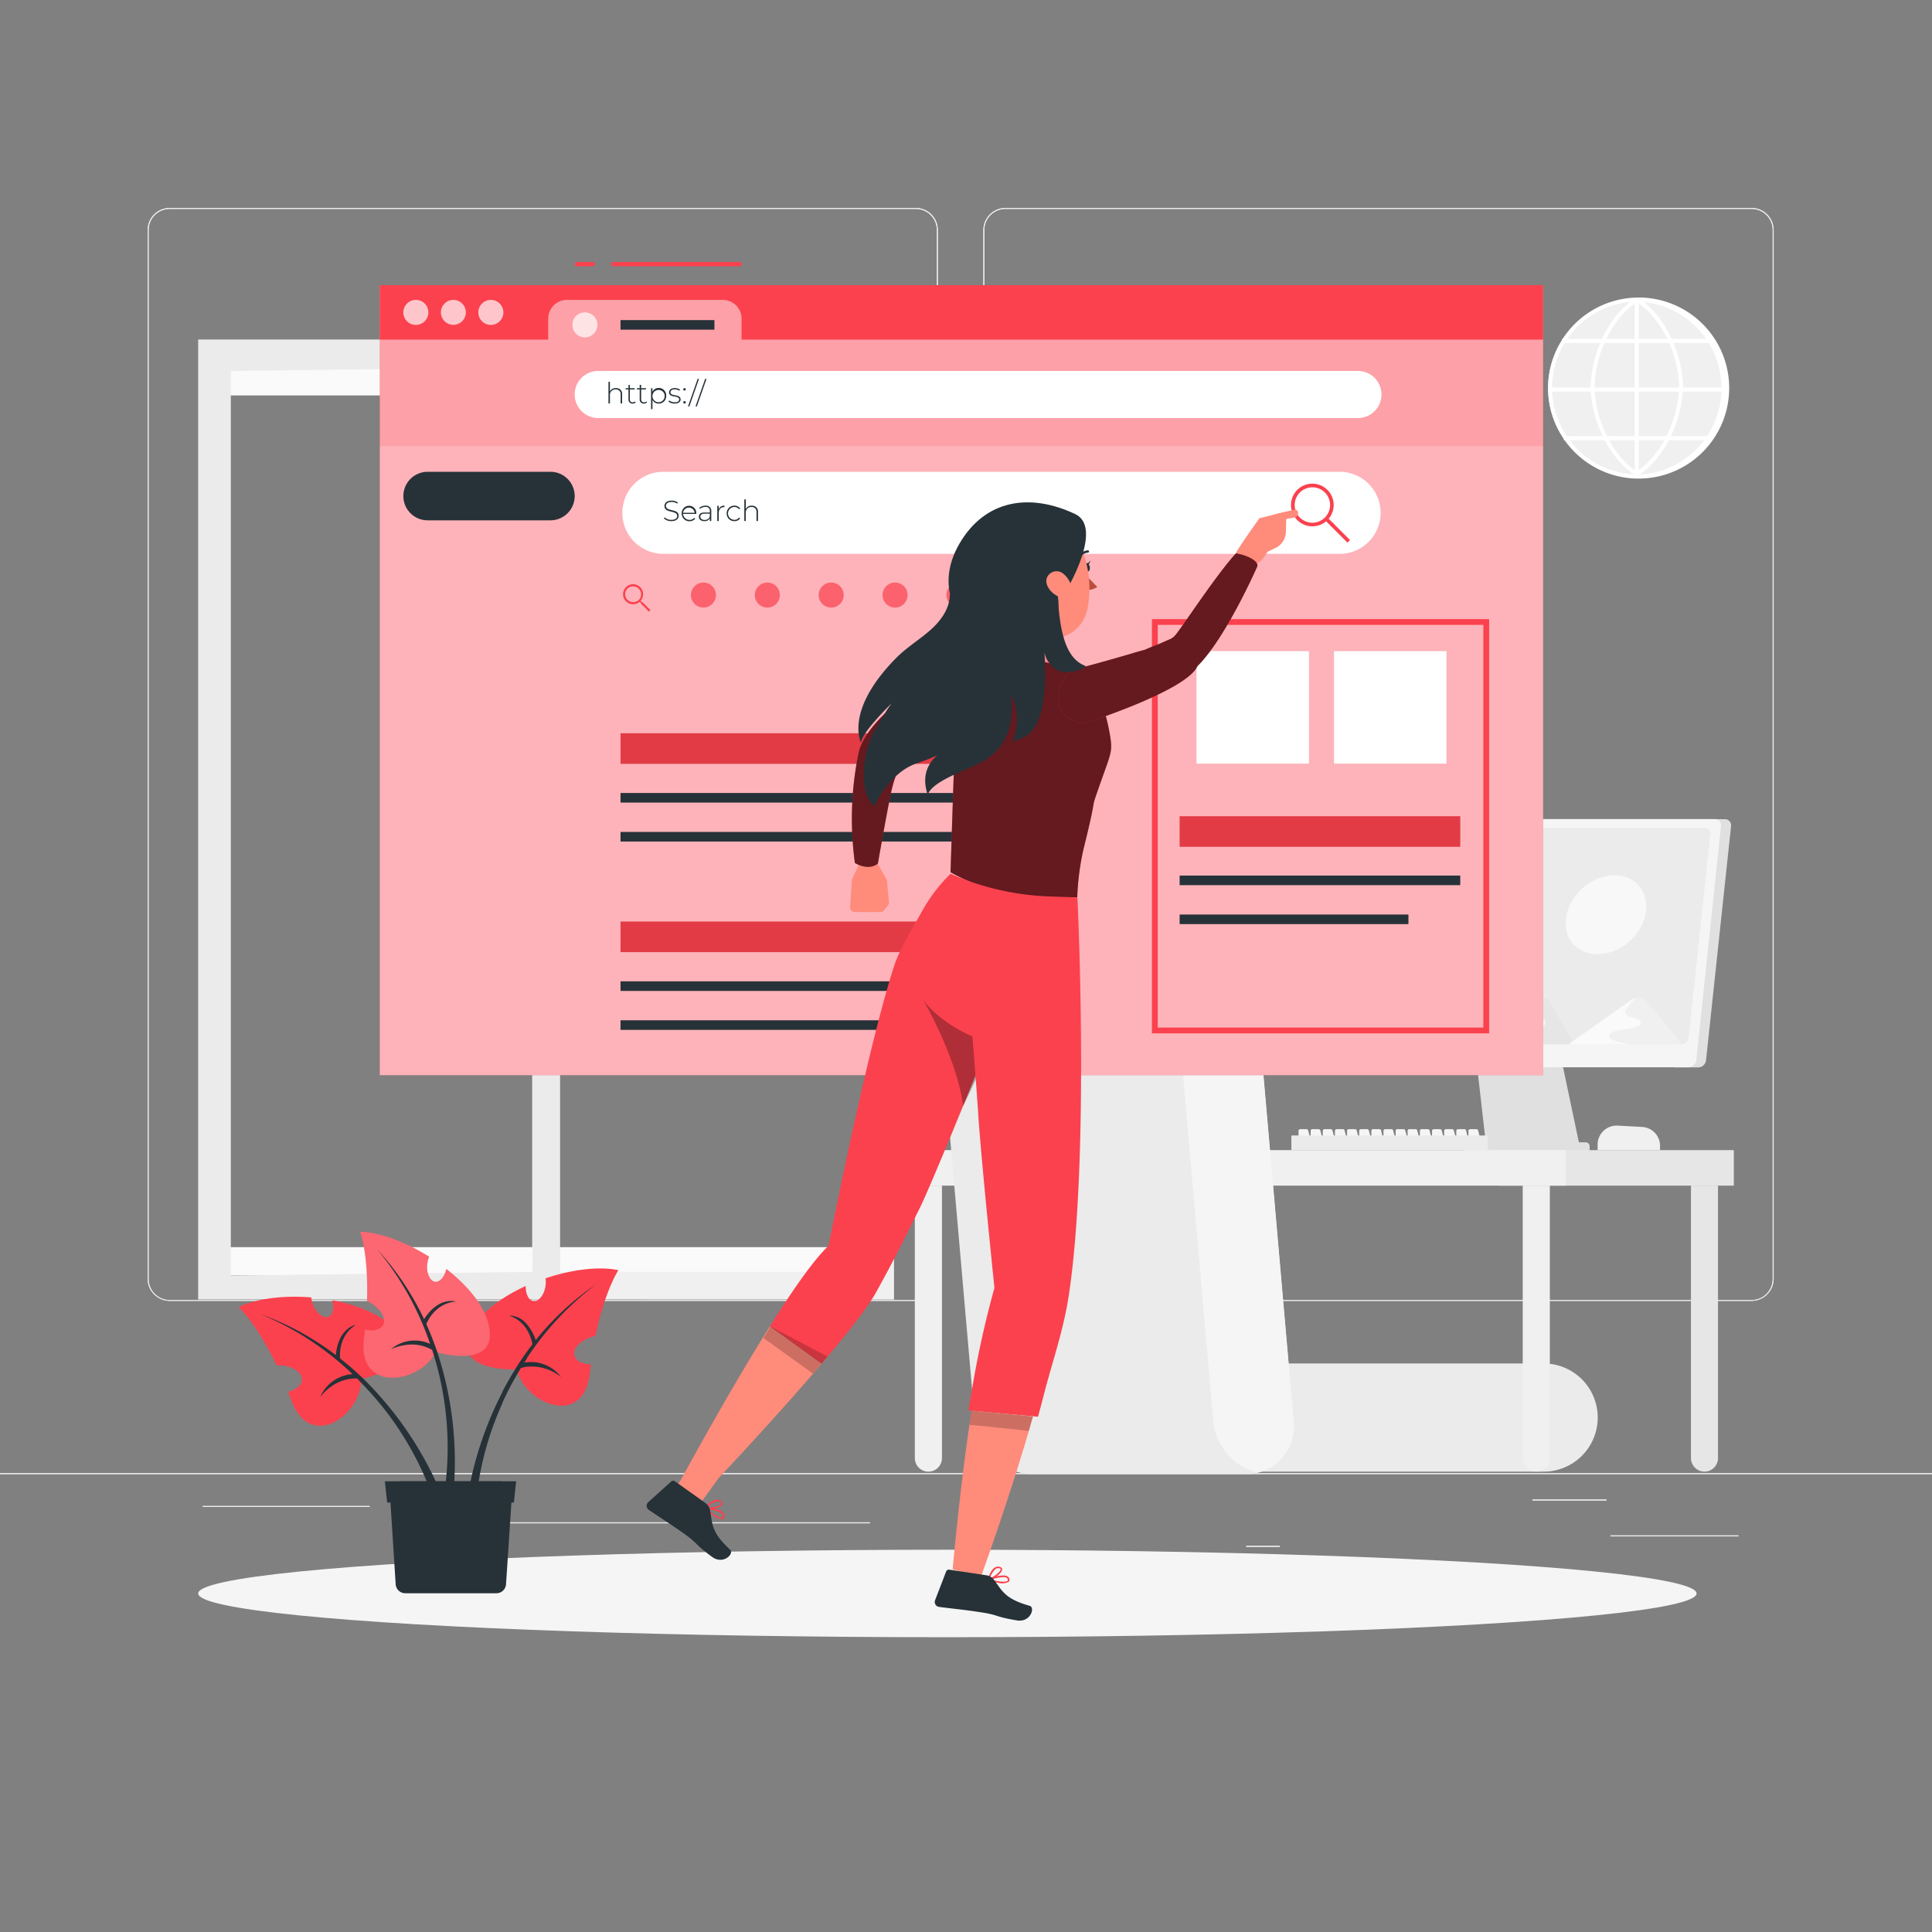 <svg xmlns="http://www.w3.org/2000/svg" viewBox="0 0 500 500"><rect x="0" y="0" width="500" height="500" fill="#808080" stroke="none"/><path style="fill:#ebebeb" d="M416.78 397.36h33.12v.25h-33.12zM322.53 400.07h8.69v.25h-8.69zM396.59 388.07h19.19v.25h-19.19zM52.46 389.75h43.19v.25H52.46zM104.56 389.75h6.33v.25h-6.33zM131.47 393.97h93.68v.25h-93.68zM237 336.66H43.92a5.71 5.71 0 0 1-5.71-5.7V59.52a5.71 5.71 0 0 1 5.71-5.7H237a5.71 5.71 0 0 1 5.71 5.7V331a5.71 5.71 0 0 1-5.71 5.66zM43.92 54.07a5.46 5.46 0 0 0-5.46 5.45V331a5.46 5.46 0 0 0 5.46 5.45H237a5.46 5.46 0 0 0 5.46-5.45V59.52a5.46 5.46 0 0 0-5.46-5.45zM453.31 336.66h-193.1a5.72 5.72 0 0 1-5.71-5.7V59.52a5.72 5.72 0 0 1 5.71-5.7h193.1a5.71 5.71 0 0 1 5.71 5.7V331a5.71 5.71 0 0 1-5.71 5.66zM260.21 54.07a5.46 5.46 0 0 0-5.46 5.45V331a5.46 5.46 0 0 0 5.46 5.45h193.1a5.46 5.46 0 0 0 5.46-5.45V59.52a5.46 5.46 0 0 0-5.46-5.45zM0 381.26h500v.25H0z"/><path style="fill:#ebebeb" d="M416.78 397.36h33.12v.25h-33.12zM322.53 400.07h8.69v.25h-8.69zM396.59 388.07h19.19v.25h-19.19zM52.46 389.75h43.19v.25H52.46zM104.56 389.75h6.33v.25h-6.33zM131.47 393.97h93.68v.25h-93.68zM237 336.66H43.92a5.71 5.71 0 0 1-5.71-5.7V59.52a5.71 5.71 0 0 1 5.71-5.7H237a5.71 5.71 0 0 1 5.71 5.7V331a5.71 5.71 0 0 1-5.71 5.66zM43.92 54.07a5.46 5.46 0 0 0-5.46 5.45V331a5.46 5.46 0 0 0 5.46 5.45H237a5.46 5.46 0 0 0 5.46-5.45V59.52a5.46 5.46 0 0 0-5.46-5.45zM453.31 336.66h-193.1a5.72 5.72 0 0 1-5.71-5.7V59.52a5.72 5.72 0 0 1 5.71-5.7h193.1a5.71 5.71 0 0 1 5.71 5.7V331a5.71 5.71 0 0 1-5.71 5.66zM260.21 54.07a5.46 5.46 0 0 0-5.46 5.45V331a5.46 5.46 0 0 0 5.46 5.45h193.1a5.46 5.46 0 0 0 5.46-5.45V59.52a5.46 5.46 0 0 0-5.46-5.45zM0 381.26h500v.25H0z"/><circle cx="423.53" cy="100.44" r="22.91" transform="rotate(-45 423.532 100.437)" style="fill:#f0f0f0"/><path d="M423.6 123.86a23.43 23.43 0 0 1 0-46.85v1a22.4 22.4 0 0 0 0 44.79zM423.6 123.86v-1a22.4 22.4 0 0 0 0-44.79V77a23.43 23.43 0 1 1 0 46.85z" style="fill:#fff"/><path d="M435.57 100.44h-1c0-7.59-3.85-17.75-11.22-22.47l.56-.87c7.64 4.9 11.66 15.47 11.66 23.34z" style="fill:#fff"/><path d="m423.88 123.09-.56-.87c7.37-4.72 11.22-14.88 11.22-22.48h1c.03 7.88-3.99 18.42-11.66 23.35zM412.66 100.44h-1c0-7.87 4-18.42 11.69-23.35l.56.87c-7.4 4.73-11.25 14.89-11.25 22.48z" style="fill:#fff"/><path d="M423.32 123.08c-7.67-4.92-11.69-15.47-11.69-23.34h1c0 7.59 3.85 17.75 11.22 22.48z" style="fill:#fff"/><path style="fill:#fff" d="M423.08 77.53h1.03v45.82h-1.03z"/><path style="fill:#fff" d="M404.21 87.72h38.78v1.03h-38.78zM400.7 100.31h45.8v1.03h-45.8zM404.72 112.9h37.76v1.03h-37.76z"/><path d="M236.78 306.83h7v70.52a3.51 3.51 0 0 1-3.51 3.51 3.51 3.51 0 0 1-3.51-3.51v-70.52zM429.62 297.65h-16.16v-1.44a4.92 4.92 0 0 1 5.18-4.9l6.33.34a4.91 4.91 0 0 1 4.65 4.9z" style="fill:#f0f0f0"/><path d="M402 264.26a2.38 2.38 0 0 0-2.38-2.27h-16.3a2.39 2.39 0 0 0-2.39 2.27l3.88 34h24.36zM446.35 212h-6.08l-6.84 64.24h6.09a2.07 2.07 0 0 0 2-1.83l6.48-60.62a1.6 1.6 0 0 0-1.65-1.79z" style="fill:#e0e0e0"/><path d="M436.94 276.21H345.8a1.61 1.61 0 0 1-1.63-1.83l6.44-60.59a2.08 2.08 0 0 1 2-1.82h91.15a1.6 1.6 0 0 1 1.63 1.82L439 274.38a2.08 2.08 0 0 1-2.06 1.83z" style="fill:#f5f5f5"/><path d="M435.24 270.27h-85.95a1.4 1.4 0 0 1-1.42-1.59l5.62-52.86a1.82 1.82 0 0 1 1.76-1.59h85.95a1.41 1.41 0 0 1 1.43 1.59L437 268.68a1.81 1.81 0 0 1-1.76 1.59z" style="fill:#ebebeb"/><rect x="378.8" y="295.63" width="32.6" height="2.64" rx=".96" style="fill:#e0e0e0"/><path d="m349 270.27 25.55-22.2c2.42-2.1 5.53-2.1 6.93 0l14.8 22.2z" style="fill:#e6e6e6"/><path d="M374.52 248.07 349 270.27h24.49c-2.44-1.23-8.19-1.89-7.5-4.72.89-3.68 12.27-2.39 13.12-5.88s-7.28-2.4-6.25-6.63c.53-2.22 2.63-4.63 4.52-6.43a6.36 6.36 0 0 0-2.86 1.46z" style="fill:#f5f5f5"/><path d="m386.56 270.27 11.32-11.2c1.07-1.06 2.45-1.06 3.07 0l6.56 11.2z" style="fill:#e6e6e6"/><path d="m397.88 259.07-11.32 11.2h10.85c-1.08-.62-3.63-.95-3.33-2.38.4-1.85 5.45-1.2 5.82-3s-3.22-1.2-2.77-3.34a7.94 7.94 0 0 1 2-3.24 2.67 2.67 0 0 0-1.25.76z" style="fill:#f5f5f5"/><path d="m405.93 270.27 15.86-11.2c1.51-1.06 3.44-1.06 4.31 0l9.19 11.2z" style="fill:#f0f0f0"/><path d="m421.79 259.07-15.86 11.2h15.21c-1.52-.62-5.09-.95-4.66-2.38.55-1.85 7.62-1.2 8.15-3s-4.52-1.2-3.89-3.34a8.06 8.06 0 0 1 2.81-3.24 4.38 4.38 0 0 0-1.76.76z" style="fill:#fafafa"/><path d="M425.81 236.73c-1.2 5.64-6.74 10.21-12.37 10.21s-9.24-4.57-8-10.21 6.74-10.21 12.38-10.21 9.18 4.57 7.99 10.21z" style="fill:#f0f0f0"/><path d="M425.81 236.73c-1.2 5.64-6.74 10.21-12.37 10.21s-9.24-4.57-8-10.21 6.74-10.21 12.38-10.21 9.18 4.57 7.99 10.21z" style="fill:#fafafa;opacity:.8"/><path d="M338.77 295.5h-2.28a.44.44 0 0 1-.43-.44v-2.4a.43.43 0 0 1 .43-.43h1.63a.43.43 0 0 1 .42.32l.65 2.4a.44.44 0 0 1-.42.55z" style="fill:#f5f5f5"/><path d="M341.91 295.5h-2.28a.44.44 0 0 1-.43-.44v-2.4a.43.43 0 0 1 .43-.43h1.64a.45.45 0 0 1 .42.32l.64 2.4a.44.44 0 0 1-.42.55z" style="fill:#f5f5f5"/><path d="M345.05 295.5h-2.27a.44.44 0 0 1-.44-.44v-2.4a.44.44 0 0 1 .44-.43h1.63a.44.44 0 0 1 .42.32l.64 2.4a.44.44 0 0 1-.42.55z" style="fill:#f5f5f5"/><path d="M348.19 295.5h-2.27a.44.44 0 0 1-.44-.44v-2.4a.44.44 0 0 1 .44-.43h1.63a.43.43 0 0 1 .42.32l.64 2.4a.44.44 0 0 1-.42.55z" style="fill:#f5f5f5"/><path d="M351.33 295.5h-2.27a.44.44 0 0 1-.44-.44v-2.4a.44.44 0 0 1 .44-.43h1.63a.43.43 0 0 1 .42.32l.64 2.4a.44.44 0 0 1-.42.55z" style="fill:#f5f5f5"/><path d="M354.47 295.5h-2.27a.44.44 0 0 1-.44-.44v-2.4a.44.44 0 0 1 .44-.43h1.63a.43.43 0 0 1 .42.32l.64 2.4a.44.44 0 0 1-.42.55z" style="fill:#f5f5f5"/><path d="M357.61 295.5h-2.27a.44.44 0 0 1-.43-.44v-2.4a.43.43 0 0 1 .43-.43H357a.43.43 0 0 1 .42.32L358 295a.43.43 0 0 1-.39.5zM360.75 295.5h-2.27a.44.44 0 0 1-.43-.44v-2.4a.43.43 0 0 1 .43-.43h1.63a.43.43 0 0 1 .42.32l.64 2.4a.43.43 0 0 1-.42.55z" style="fill:#f5f5f5"/><path d="M363.9 295.5h-2.28a.44.44 0 0 1-.43-.44v-2.4a.43.43 0 0 1 .43-.43h1.63a.43.43 0 0 1 .42.32l.64 2.4a.43.43 0 0 1-.41.55z" style="fill:#f5f5f5"/><path d="M367 295.5h-2.28a.44.44 0 0 1-.43-.44v-2.4a.43.43 0 0 1 .43-.43h1.64a.43.43 0 0 1 .41.32l.65 2.4a.44.44 0 0 1-.42.55zM370.18 295.5h-2.28a.44.44 0 0 1-.43-.44v-2.4a.43.43 0 0 1 .43-.43h1.64a.44.44 0 0 1 .42.32l.64 2.4a.44.44 0 0 1-.42.55z" style="fill:#f5f5f5"/><path d="M373.32 295.5h-2.27a.44.44 0 0 1-.44-.44v-2.4a.44.44 0 0 1 .44-.43h1.63a.44.44 0 0 1 .42.32l.64 2.4a.44.44 0 0 1-.42.55z" style="fill:#f5f5f5"/><path d="M376.46 295.5h-2.27a.44.44 0 0 1-.44-.44v-2.4a.44.44 0 0 1 .44-.43h1.63a.43.43 0 0 1 .42.32l.64 2.4a.44.44 0 0 1-.42.55z" style="fill:#f5f5f5"/><path d="M379.6 295.5h-2.27a.44.44 0 0 1-.44-.44v-2.4a.44.44 0 0 1 .44-.43H379a.43.43 0 0 1 .42.32L380 295a.44.44 0 0 1-.4.5zM382.74 295.5h-2.27a.44.44 0 0 1-.43-.44v-2.4a.43.43 0 0 1 .43-.43h1.63a.43.43 0 0 1 .42.32l.64 2.4a.43.43 0 0 1-.42.55z" style="fill:#f5f5f5"/><path style="fill:#ebebeb" d="M334.21 293.86h50.82v3.78h-50.82z"/><path style="fill:#e6e6e6" d="M387.82 297.65h60.89v9.19h-60.89zM274.76 306.83h7v70.52a3.51 3.51 0 0 1-3.51 3.51 3.51 3.51 0 0 1-3.51-3.51v-70.52z"/><path d="M441.14 380.86a3.52 3.52 0 0 1-3.52-3.51v-70.52h7v70.52a3.51 3.51 0 0 1-3.48 3.51z" style="fill:#e6e6e6"/><path style="fill:#f0f0f0" d="M232.72 297.65h172.47v9.19H232.72z"/><path d="M399.49 380.86h-90.77a14 14 0 0 1-14-14 14 14 0 0 1 14-14h90.77a14 14 0 0 1 14 14 14 14 0 0 1-14 14z" style="fill:#ebebeb"/><path d="M394.1 306.83h7v70.52a3.51 3.51 0 0 1-3.51 3.51 3.51 3.51 0 0 1-3.51-3.51v-70.52h.02z" style="fill:#f0f0f0"/><path d="M325.53 381.12a12.93 12.93 0 0 1-3.2.39h-55.19a15.19 15.19 0 0 1-14.84-13.65l-10-114.38a12.32 12.32 0 0 1 12.46-13.66h55.18a13.74 13.74 0 0 1 3.27.39 15.24 15.24 0 0 1 11.57 13.27l10 114.38a12.27 12.27 0 0 1-9.25 13.26z" style="fill:#ebebeb"/><path d="M325.53 381.12A15.25 15.25 0 0 1 314 367.86l-10-114.38a12.28 12.28 0 0 1 9.25-13.27 15.24 15.24 0 0 1 11.57 13.27l10 114.38a12.27 12.27 0 0 1-9.29 13.26z" style="fill:#f5f5f5"/><path style="fill:#fafafa" d="M140.64 95.02h86.38v7.31h-86.38zM144.64 322.76h86.38v7.31h-86.38z"/><path d="M137.79 102.32V251a47.93 47.93 0 0 1 5.6-3.18l1.23-.58v1.12a.22.22 0 0 0 0 .08c0 .14 0 .28.07.41s.06.28.1.42v-147zm93.58 234V87.87h-93.64v248.42M224.23 95v234.16h-79.37V95zm-86.44 7.31V251a47.93 47.93 0 0 1 5.6-3.18l1.23-.58v1.12a.22.22 0 0 0 0 .08c0 .14 0 .28.07.41s.06.28.1.42v-147z" style="fill:#f0f0f0"/><path style="fill:#fafafa" d="M54.98 95.02h86.38v7.31H54.98zM51.98 322.76h86.38v7.31H51.98z"/><path d="M51.29 87.87v248.42h93.64V87.87zm8.45 242.24V96l78-.95h.06v234.11h-.06l-30.18.37h-.85l-43.71.54z" style="fill:#ebebeb"/><g><ellipse cx="245.18" cy="412.39" rx="193.89" ry="11.32" style="fill:#f5f5f5"/></g><g><path style="fill:#fb414e" d="M98.3 73.8h301.05v204.45H98.3z"/><path style="fill:#fff;opacity:.5" d="M98.3 73.8h301.05v204.45H98.3z"/><path d="M98.3 73.8v14.09h43.57v-5.41a4.87 4.87 0 0 1 4.87-4.87h40.31a4.87 4.87 0 0 1 4.87 4.87v5.41h207.43V73.8z" style="fill:#fb414e"/><path d="M110.86 80.84a3.24 3.24 0 1 1-3.24-3.23 3.24 3.24 0 0 1 3.24 3.23z" style="fill:#fff;opacity:.7"/><circle cx="117.33" cy="80.84" r="3.23" style="fill:#fff;opacity:.7"/><path d="M130.27 80.84a3.24 3.24 0 1 1-3.27-3.23 3.24 3.24 0 0 1 3.27 3.23zM154.61 84.08a3.24 3.24 0 1 1-3.24-3.24 3.23 3.23 0 0 1 3.24 3.24z" style="fill:#fff;opacity:.7"/><path style="fill:#fff;opacity:.2" d="M98.3 115.45h301.05v162.79H98.3z"/><path d="M191.51 67.81h-32.78c-.71 0-.81 1.1-.1 1.1h32.78c.71 0 .81-1.1.1-1.1zM153.45 67.81h-4.14c-.71 0-.8 1.1-.09 1.1h4.14c.7 0 .8-1.1.09-1.1z" style="fill:#fb414e"/><path d="M351.44 108.19H154.8a6.08 6.08 0 0 1-6.07-6.08A6.07 6.07 0 0 1 154.8 96h196.64a6.08 6.08 0 0 1 6.08 6.07 6.08 6.08 0 0 1-6.08 6.12z" style="fill:#fff"/><path d="M142.45 134.66h-31.78a6.28 6.28 0 0 1-6.28-6.28 6.28 6.28 0 0 1 6.28-6.28h31.78a6.28 6.28 0 0 1 6.28 6.28 6.28 6.28 0 0 1-6.28 6.28z" style="fill:#263238"/><path d="M346.68 143.34h-175a10.62 10.62 0 0 1-10.62-10.62 10.62 10.62 0 0 1 10.62-10.62h175a10.61 10.61 0 0 1 10.62 10.62 10.61 10.61 0 0 1-10.62 10.62zM345.23 168.51h29.11v29.11h-29.11zM309.65 168.51h29.11v29.11h-29.11z" style="fill:#fff"/><path style="fill:#fb414e" d="M160.59 189.77h90.82v7.91h-90.82z"/><path style="opacity:.1" d="M160.59 189.77h90.82v7.91h-90.82z"/><path style="fill:#fb414e" d="M305.29 211.24h72.62v7.91h-72.62z"/><path style="opacity:.1" d="M305.29 211.24h72.62v7.91h-72.62z"/><path style="fill:#263238" d="M160.59 205.23h118.24v2.48H160.59zM160.59 82.84h24.3v2.48h-24.3zM160.59 215.31h99.65v2.48h-99.65z"/><path style="fill:#fb414e" d="M160.59 238.5h90.82v7.91h-90.82z"/><path style="opacity:.1" d="M160.59 238.5h90.82v7.91h-90.82z"/><path style="fill:#263238" d="M160.59 253.97h118.24v2.48H160.59zM160.59 264.05h99.65v2.48h-99.65zM305.29 226.6h72.62v2.48h-72.62zM305.29 236.68h59.21v2.48h-59.21z"/><path d="M385.39 267.43h-87.27V160.22h87.27zm-85.77-1.5h84.27V161.72h-84.27zM339.64 136.21a5.52 5.52 0 1 1 3.9-9.42 5.52 5.52 0 0 1-3.9 9.42zm0-10.09a4.58 4.58 0 1 0 3.24 1.34 4.55 4.55 0 0 0-3.24-1.34z" style="fill:#fb414e"/><path transform="rotate(-45 346.8 137.85)" style="fill:#fb414e" d="M346.33 134.66h.94v6.37h-.94z"/><path transform="rotate(-45 344.208 135.264)" style="fill:#fb414e" d="M343.74 134.09h.94v2.34h-.94z"/><path d="M163.84 156.38a2.57 2.57 0 0 1-1.83-.76 2.59 2.59 0 0 1 3.66-3.67 2.6 2.6 0 0 1 0 3.67 2.57 2.57 0 0 1-1.83.76zm0-4.63a2 2 0 0 0-1.44.6 2 2 0 0 0 0 2.88 2 2 0 0 0 1.44.59 2 2 0 0 0 1.44-3.47 2 2 0 0 0-1.44-.6z" style="fill:#fb414e"/><path transform="rotate(-45 167.11 157.07)" style="fill:#fb414e" d="M166.84 155.61h.56v2.92h-.56z"/><path transform="rotate(-44.99 165.944 155.892)" style="fill:#fb414e" d="M165.75 155.35h.37v1.07h-.37z"/><path d="m171.82 134.16.17-.29a2.49 2.49 0 0 0 1.74.67c1.06 0 1.53-.46 1.53-1 0-1.58-3.3-.63-3.3-2.58 0-.75.57-1.4 1.87-1.4a2.84 2.84 0 0 1 1.59.47l-.14.31a2.62 2.62 0 0 0-1.45-.44c-1 0-1.49.47-1.49 1 0 1.59 3.3.65 3.3 2.57 0 .75-.59 1.4-1.9 1.4a2.71 2.71 0 0 1-1.92-.71zM180.16 133h-3.39a1.69 1.69 0 0 0 2.93 1l.22.25a1.9 1.9 0 0 1-1.49.64 1.94 1.94 0 0 1-2-2 1.89 1.89 0 0 1 1.89-2 1.86 1.86 0 0 1 1.88 2s-.04.03-.04.11zm-3.38-.29h3a1.51 1.51 0 0 0-3 0zM184.08 132.34v2.5h-.37v-.7a1.52 1.52 0 0 1-1.42.73c-.88 0-1.42-.45-1.42-1.13s.38-1.1 1.48-1.1h1.35v-.31a1 1 0 0 0-1.17-1.13 2 2 0 0 0-1.36.5l-.19-.27a2.39 2.39 0 0 1 1.58-.56 1.34 1.34 0 0 1 1.52 1.47zm-.38 1.34v-.74h-1.35c-.81 0-1.1.34-1.1.79s.4.83 1.1.83a1.36 1.36 0 0 0 1.35-.88zM187.5 130.87v.37h-.09c-.88 0-1.4.58-1.4 1.56v2.05h-.38v-3.95h.37v.86a1.5 1.5 0 0 1 1.5-.89zM188.07 132.87a1.92 1.92 0 0 1 2-2 1.71 1.71 0 0 1 1.49.72l-.28.21a1.42 1.42 0 0 0-1.21-.59 1.66 1.66 0 0 0 0 3.32 1.42 1.42 0 0 0 1.21-.59l.28.21a1.74 1.74 0 0 1-1.49.72 1.93 1.93 0 0 1-2-2zM196.16 132.54v2.3h-.38v-2.27a1.2 1.2 0 0 0-1.28-1.36 1.4 1.4 0 0 0-1.49 1.53v2.1h-.38v-5.6h.37v2.48a1.63 1.63 0 0 1 1.55-.85 1.49 1.49 0 0 1 1.61 1.67zM161 102.11v2.3h-.38v-2.27a1.19 1.19 0 0 0-1.28-1.36 1.41 1.41 0 0 0-1.49 1.53v2.1h-.38v-5.6h.38v2.48a1.63 1.63 0 0 1 1.55-.85 1.49 1.49 0 0 1 1.6 1.67zM164.53 104.16a1.18 1.18 0 0 1-.81.28 1 1 0 0 1-1.07-1.07v-2.58h-.72v-.32h.72v-.86h.35v.86h1.25v.32H163v2.54c0 .51.25.79.73.79a.89.89 0 0 0 .61-.22zM167.43 104.16a1.17 1.17 0 0 1-.8.28 1 1 0 0 1-1.08-1.07v-2.58h-.72v-.32h.72v-.86h.38v.86h1.25v.32h-1.25v2.54c0 .51.25.79.73.79a.94.94 0 0 0 .62-.22zM172.41 102.44a1.9 1.9 0 0 1-1.95 2 1.77 1.77 0 0 1-1.6-.93v2.37h-.37v-5.41h.36v.93a1.74 1.74 0 0 1 1.61-1 1.91 1.91 0 0 1 1.95 2.04zm-.38 0a1.59 1.59 0 1 0-1.59 1.66 1.56 1.56 0 0 0 1.56-1.66zM173 103.94l.18-.31a2.27 2.27 0 0 0 1.42.48c.83 0 1.16-.3 1.16-.74 0-1.15-2.61-.3-2.61-1.85 0-.6.5-1.08 1.49-1.08a2.44 2.44 0 0 1 1.35.38l-.17.31a2 2 0 0 0-1.19-.36c-.77 0-1.11.32-1.11.74 0 1.19 2.62.35 2.62 1.85 0 .64-.55 1.08-1.56 1.08a2.52 2.52 0 0 1-1.58-.5zM176.83 100.76a.32.32 0 0 1 .32-.32.31.31 0 0 1 .32.32.32.32 0 0 1-.32.32.32.32 0 0 1-.32-.32zm0 3.36a.32.32 0 0 1 .32-.32.32.32 0 1 1 0 .64.32.32 0 0 1-.32-.32zM180.55 98.05h.35l-2.49 7.12h-.35zM182.49 98.05h.35l-2.49 7.12H180z" style="fill:#263238"/><path d="M185.29 154a3.24 3.24 0 1 1-3.23-3.24 3.23 3.23 0 0 1 3.23 3.24zM201.82 154a3.24 3.24 0 1 1-3.23-3.24 3.23 3.23 0 0 1 3.23 3.24zM218.35 154a3.24 3.24 0 1 1-3.23-3.24 3.23 3.23 0 0 1 3.23 3.24zM234.88 154a3.24 3.24 0 1 1-3.23-3.24 3.23 3.23 0 0 1 3.23 3.24zM251.41 154a3.24 3.24 0 1 1-3.23-3.24 3.23 3.23 0 0 1 3.23 3.24z" style="fill:#fb414e;opacity:.7"/></g><g><path d="M102.67 344.58c-3.29-4.06-9.67-6.77-16.67-8.08.54 2 .13 3.85-1.05 4.3s-3.09-.91-3.95-3.16a7 7 0 0 1-.44-1.87c-7-.57-14.11.24-18.81 2.5 0 0 4.61 4.16 9.83 15.08h.48c3.38 0 6.1 1.67 6.08 3.65 0 1.44-1.49 2.67-3.6 3.21.27.7.55 1.42.82 2.15 5 13.47 18.24 3.73 18.12-5.48.01-.01 16.58-3.19 9.19-12.3z" style="fill:#fb414e"/><path d="M67.41 340.1 67 340zM114.11 386.49c-.29-.72-.73-1.78-1.35-3.13A91.15 91.15 0 0 0 94 356.77a77.72 77.72 0 0 0-6-5.22c-.12-1.67 0-6.13 4.12-8.69 0 0-4.55.68-5.2 7.85a72.6 72.6 0 0 0-19.5-10.61 76.5 76.5 0 0 1 23.82 15.53 9.78 9.78 0 0 0-8.36 5.9c.21-.28 3.7-5 9.54-4.77l1 1.05a81.14 81.14 0 0 1 17 25.55 82.41 82.41 0 0 1 1.55 3.93 1.13 1.13 0 0 0 2.19-.38 1.25 1.25 0 0 0-.05-.42z" style="fill:#263238"/><path d="M121.83 344.67c2.22-4.73 7.75-8.9 14.23-11.85-.05 2.07.79 3.77 2.05 3.92s2.78-1.63 3.07-4a6.75 6.75 0 0 0 0-1.91c6.7-2.26 13.75-3.17 18.86-2.11 0 0-3.47 5.14-5.91 17l-.47.11c-3.27.85-5.52 3.09-5 5 .36 1.4 2.09 2.24 4.27 2.26-.1.74-.19 1.5-.28 2.28-1.58 14.27-16.81 8-18.91-1-.05.02-16.89.92-11.91-9.7z" style="fill:#fb414e"/><path d="m155 331.84.33-.22z" style="fill:#f5f5f5"/><path d="M136.33 351.52a77.13 77.13 0 0 1 18-19.2 72.09 72.09 0 0 0-15.69 14.51 12 12 0 0 0-2.27-4.09l-.06-.07a5.94 5.94 0 0 0-4.6-2.21 8.4 8.4 0 0 1 4.6 3.58.53.53 0 0 1 .06.1 11 11 0 0 1 1.43 3.76c-.49.64-1 1.27-1.43 1.91a.35.35 0 0 0-.06.09c-1.08 1.49-2.1 3-3 4.5q-1.81 2.89-3.28 5.76a.14.14 0 0 0 0 .1 91.69 91.69 0 0 0-8.25 23.1c-.44 2.11-.7 3.75-.84 4.75a1.12 1.12 0 0 0 1 1.26h.14a1.12 1.12 0 0 0 1.11-1c.19-1.71.42-3.38.7-5a80.4 80.4 0 0 1 6.15-20.25.43.43 0 0 1 0-.12 78.88 78.88 0 0 1 4-7.68c.24-.43.5-.85.76-1.27a9.21 9.21 0 0 1 1.55-.34h.06a12.12 12.12 0 0 1 8.8 2.68 9.71 9.71 0 0 0-8.8-3.84h-.06a6.25 6.25 0 0 0-.67.11c.22-.35.45-.69.67-1z" style="fill:#263238"/><path d="M126.56 343.25c-1-5.13-5.45-10.48-11.06-14.86-.43 2-1.65 3.48-2.91 3.33s-2.32-2.23-2-4.63a6.87 6.87 0 0 1 .48-1.85c-6-3.76-12.63-6.3-17.85-6.47 0 0 2.17 5.82 1.76 17.92l.44.21c3 1.59 4.64 4.3 3.71 6-.68 1.28-2.55 1.68-4.68 1.19-.08.75-.16 1.51-.26 2.29-1.8 14.24 14.46 11.73 18.61 3.5-.05.04 16.11 4.86 13.76-6.63z" style="fill:#fb414e"/><path d="M126.56 343.25c-1-5.13-5.45-10.48-11.06-14.86-.43 2-1.65 3.48-2.91 3.33s-2.32-2.23-2-4.63a6.87 6.87 0 0 1 .48-1.85c-6-3.76-12.63-6.3-17.85-6.47 0 0 2.17 5.82 1.76 17.92l.44.21c3 1.59 4.64 4.3 3.71 6-.68 1.28-2.55 1.68-4.68 1.19-.08.75-.16 1.51-.26 2.29-1.8 14.24 14.46 11.73 18.61 3.5-.05.04 16.11 4.86 13.76-6.63z" style="fill:#fff;opacity:.2"/><path d="m97.34 323-.27-.29zM110.32 342.65c.67-1.53 2.84-5.43 7.66-5.8 0 0-4.34-1.49-8.23 4.56a72.23 72.23 0 0 0-12.06-18 77.21 77.21 0 0 1 13.62 24.38 9.62 9.62 0 0 0-10.13 1.37 13.22 13.22 0 0 1 3.31-1 10.69 10.69 0 0 1 7.35 1.19l.45 1.42a81.65 81.65 0 0 1 3.09 32.62c-.07.69-.15 1.38-.24 2.08a1.13 1.13 0 0 0 1 1.28h.13a1.12 1.12 0 0 0 1.12-1c.06-.59.13-1.37.18-2.36A90.7 90.7 0 0 0 113.2 350c-.82-2.39-1.76-4.87-2.88-7.35z" style="fill:#263238"/><path d="M132.49 386.49v.29l-.08 1.22-1.45 22a2.49 2.49 0 0 1-2.49 2.33h-23.58a2.49 2.49 0 0 1-2.49-2.33l-1.4-22-.08-1.22v-.29a2.93 2.93 0 0 1 .1-.89v-.09c0-.1.07-.2.11-.31a3 3 0 0 1 .15-.31v-.07a.74.74 0 0 1 .12-.17.41.41 0 0 1 .07-.11l.16-.19a2.82 2.82 0 0 1 .37-.35l.16-.12a2.89 2.89 0 0 1 1.33-.49H130a2.91 2.91 0 0 1 1.72.92l.16.19a.41.41 0 0 1 .07.11.74.74 0 0 1 .12.17.24.24 0 0 1 0 .07 3 3 0 0 1 .16.31c0 .11.08.21.11.31v.09a2.93 2.93 0 0 1 .15.93z" style="fill:#263238"/><path d="M132.39 385.58a2.92 2.92 0 0 0-2.83-2.22h-25.78a2.94 2.94 0 0 0-2.83 2.22l-.08 1.21.13 1.21a2.94 2.94 0 0 0 2.83 2.21h25.78a2.92 2.92 0 0 0 2.83-2.21l.08-1.22z" style="fill:#263238"/><path style="fill:#263238" d="M132.99 388.86H100.2l-.6-5.5h33.98l-.59 5.5z"/></g><g><path d="m227.16 223.54 2.25 4a1.12 1.12 0 0 1 .13.44l.53 5.52a1.12 1.12 0 0 1-.25.82l-1.32 1.57c-.23.26-7.43.11-7.43.11a1.11 1.11 0 0 1-1.06-1.18l.45-7a1.14 1.14 0 0 1 .11-.4l1.9-4.07a1.12 1.12 0 0 1 1.09-.64l2.71.2a1.08 1.08 0 0 1 .89.63zM212.64 352.91c-12 14.12-26.74 29.7-26.74 29.7l-9.31-.31s11.57-21.43 22.66-39.06z" style="fill:#ff8b7b"/><path d="M252.74 277.68s-11.89 29.32-14.69 34.94c-5.4 10.81-6.53 13.1-11.22 21.67-1.76 3.21-5.53 8.19-10.11 13.76-1.31 1.58-2.67 3.21-4.08 4.86l-13.39-9.67c1.07-1.69 2.13-3.36 3.18-5 4.58-7 8.86-12.91 12-15.84 0 0 10.06-51.53 17.1-72.8 1.66-5 6.9-13.28 7.88-15 0 0 17.05 29.58 18.13 31.13s-4.8 11.95-4.8 11.95z" style="fill:#fb414e"/><path d="M256.62 269.83s-3.14 8-7.38 16.43c0 0-.72-11.76-12.9-32 18.83 1.58 20.28 15.57 20.28 15.57z" style="opacity:.3;isolation:isolate"/><path style="fill:#ff8b7b" d="m179.81 377.08-4.44 7.22 5.94 4.69 5.41-7.5-6.91-4.41z"/><path style="opacity:.2" d="m197.58 346.27 12.81 9.22 3.75-4.42-14.73-7.77-1.83 2.97z"/><path d="M182.48 390.42a.22.22 0 0 1 0-.24.2.2 0 0 1 .21-.11c.15 0 3.64.36 4.6 1.53a1.11 1.11 0 0 1 .25.78.79.79 0 0 1-.51.74 3.72 3.72 0 0 1-2.48-.95 14.75 14.75 0 0 1-2.07-1.75zm.7.16c1.21 1.11 3 2.38 3.67 2.15.09 0 .21-.1.23-.39a.6.6 0 0 0-.16-.48 1.5 1.5 0 0 0-.29-.27 9.67 9.67 0 0 0-3.45-1.01z" style="fill:#fb414e"/><path d="M182.39 390.34a.21.21 0 0 1 0-.2c.07-.08 1.63-1.87 3.07-2a1.58 1.58 0 0 1 1.14.38c.43.38.41.72.29.92-.42.91-3.23 1.24-4.35 1 0 0-.06 0-.07-.05a.18.18 0 0 1-.08-.05zm3.91-1.55a1.12 1.12 0 0 0-.74-.2 4.78 4.78 0 0 0-2.49 1.51c1.25.1 3.23-.3 3.53-.82 0 0 .09-.19-.2-.43l-.1-.06z" style="fill:#fb414e"/><path d="m182.46 388.9-7.77-5.53a.77.77 0 0 0-1 .05l-5.9 5.32a1.28 1.28 0 0 0-.11 1.81l.2.18c2.84 1.94 5.43 3.56 8.92 6 4.11 2.93 2.72 2.68 7.5 6.2 2.89 2.11 5.78-.82 4.66-1.86-5.14-4.74-4.51-6.87-5.25-10.45a3.12 3.12 0 0 0-1.25-1.72zM282.05 146.81c.07.57-.16 1.08-.54 1.13s-.77-.4-.83-1 .17-1.08.54-1.12.78.41.83.99z" style="fill:#263238"/><path d="M280.89 145.8a1.29 1.29 0 0 0 1.32-.85 2.4 2.4 0 0 1-.33.93.71.71 0 0 1-.84.29z" style="fill:#263238"/><path d="m280.58 148.42 3.39 3.47a4 4 0 0 1-3.55.57z" style="fill:#ba4d3c"/><path d="M260.2 169.54s4.91-.69 4.5-9.76c0 0 4.48-2.25 7.53.32s-2.33 9 1.43 11.54-13.46-2.1-13.46-2.1z" style="fill:#ff8b7b"/><path d="m273.17 163.12-3.39.2s.77 2.82 2.64 3.85c.24-1.35.64-2.77.75-4.05z" style="opacity:.2"/><path d="M259.74 147.29c.65 7.67.76 10.94 4.74 14.79 6 5.79 15.27 3.32 16.92-4.4 1.49-6.94.17-18.3-7.43-21.22a10.51 10.51 0 0 0-14.23 10.83z" style="fill:#ff8b7b"/><path d="M281.81 142.87a.31.31 0 0 1-.24.16 2.4 2.4 0 0 0-1.87 1.11.3.3 0 1 1-.53-.29 3 3 0 0 1 2.35-1.42.3.3 0 0 1 .33.27.33.33 0 0 1-.04.17z" style="fill:#263238"/><path d="m258.28 170.14 1.11-2.16a2.39 2.39 0 0 1 2.58-1.27c4 .74 13.6 2.64 14.92 4.19a6.3 6.3 0 0 1 1.54 4.14z" style="fill:#fb414e"/><g style="opacity:.7"><path d="m258.28 170.14 1.11-2.16a2.39 2.39 0 0 1 2.58-1.27c4 .74 13.6 2.64 14.92 4.19a6.3 6.3 0 0 1 1.54 4.14z" style="fill:#fff;opacity:.5"/></g><path d="m247.23 189.21-9 4.24c-4 2.05-6.29 4.76-7.92 13.05-1.7 8.73-3.11 17-3.11 17-2.53 2-5.95-.16-5.95-.16a84.5 84.5 0 0 1 .94-28.44c1.9-9.42 20.83-22.16 30.59-25.2a17 17 0 0 1 4.92-.77l1.72.23-11.45 20.58z" style="fill:#fb414e"/><path d="m247.23 189.21-9 4.24c-4 2.05-6.29 4.76-7.92 13.05-1.7 8.73-3.11 17-3.11 17-2.53 2-5.95-.16-5.95-.16a84.5 84.5 0 0 1 .94-28.44c1.9-9.42 20.83-22.16 30.59-25.2a17 17 0 0 1 4.92-.77l1.72.23-11.45 20.58z" style="opacity:.6"/><path d="M284.39 203.75c3.08-8.79 3.58-9.06 2.93-13.13a55.4 55.4 0 0 0-1.24-5.7c-3.8-12.65-14.07-13.27-25.44-15.53s-12.78 3.36-13.34 18-1.3 38.34-1.3 38.34a50.81 50.81 0 0 0 24.89 6.51h7.9a67.67 67.67 0 0 1 1.59-12.38c4.01-16.11 1.49-8.86 4.01-16.11z" style="fill:#fb414e"/><path d="M284.39 203.75c3.08-8.79 3.58-9.06 2.93-13.13a55.4 55.4 0 0 0-1.24-5.7c-3.8-12.65-14.07-13.27-25.44-15.53s-12.78 3.36-13.34 18-1.3 38.34-1.3 38.34a50.81 50.81 0 0 0 24.89 6.51h7.9a67.67 67.67 0 0 1 1.59-12.38c4.01-16.11 1.49-8.86 4.01-16.11z" style="opacity:.6"/><path d="M276.48 151.88s9-15.42 1.78-18.84c-11.62-5.5-23.29-3.86-30 7.73-5.5 9.54-2.9 19.63 8.54 25.69 15.28 8.11 17.73-5.59 17-12 .02-.02 1.49-.08 2.68-2.58z" style="fill:#263238"/><path d="M275.29 148.58a5.87 5.87 0 0 1 2.09 4c.16 2.08-1.8 2.73-3.56 1.83-1.59-.81-3.56-2.88-2.9-4.82a2.68 2.68 0 0 1 4.37-1.01z" style="fill:#ff8b7b"/><path d="M276.64 335c-1.39 9.3-4.32 17.48-6.4 25.6q-.8 3.12-1.61 6.05l-18-1.63c.32-1.94.66-3.91 1-5.89a252.6 252.6 0 0 1 5.73-25.83s-3.34-32.14-4.21-45.09a.42.42 0 0 1 0-.16c-.75-11-1.5-19.84-1.5-19.84s-8.39-3.27-13.18-10a17 17 0 0 1-2.85-6.2 14.66 14.66 0 0 1-.42-3.08c-.42-12.55 10.82-22.79 10.82-22.79a69.55 69.55 0 0 0 25.6 5.86l7.21.25s3.23 66.56-2.19 102.75z" style="fill:#fb414e"/><path d="M319.85 143.23c-.18-.34 6.1-9.13 6.1-9.13l2.14 8.66-.84 1.23a4.91 4.91 0 0 1-3.29 2.28s-4.09-3-4.11-3.04z" style="fill:#ff8b7b"/><path d="m325.93 134.12 7-1.74-.15 5.3a4.72 4.72 0 0 1-2.7 4.15l-2 .95s-4.02-4.38-2.15-8.66z" style="fill:#ff8b7b"/><path d="M334.76 131.93a.92.92 0 0 1 1.13 1.25 1.09 1.09 0 0 1-.85.74l-4.81.88-.74-1.55z" style="fill:#ff8b7b"/><path d="M309.9 172.39c7.37-7.25 15.53-25.9 15.53-25.9.15-1.75-3.91-3.09-5.58-3.26-5.27 5.71-14.41 19.88-15.9 21.41a5.13 5.13 0 0 1-.83.62 1.3 1.3 0 0 1-.29.14l-.61.26c-1.11.5-2.22 1-3.38 1.43-4.59 1.84-.6.45-5.46 1.89s-9.87 2.86-14.72 4.1l-.07.06c-3.27.79-5.27 5.61-4.47 9a6.17 6.17 0 0 0 7.36 4.78s25.67-8.22 28.42-14.53z" style="fill:#fb414e"/><path d="M309.9 172.39c7.37-7.25 15.53-25.9 15.53-25.9.15-1.75-3.91-3.09-5.58-3.26-5.27 5.71-14.41 19.88-15.9 21.41a5.13 5.13 0 0 1-.83.62 1.3 1.3 0 0 1-.29.14l-.61.26c-1.11.5-2.22 1-3.38 1.43-4.59 1.84-.6.45-5.46 1.89s-9.87 2.86-14.72 4.1l-.07.06c-3.27.79-5.27 5.61-4.47 9a6.17 6.17 0 0 0 7.36 4.78s25.67-8.22 28.42-14.53z" style="opacity:.6"/><path d="M245.8 153.91c0 3.73-2.5 7-5.34 9.43s-6.05 4.4-8.66 7.07c-10.53 10.76-10.34 18.35-9 21.81.31-2.8 7.91-10.16 7.91-10.16-1.66 2.29-2.85 4.6-4.32 7-2.74 4.48-4.7 15.51-.16 19.66 0 0 3.8-8.67 10.85-11.1 12.21-4.21-.53-2.32 3 8 1.63-4 11.42-6.6 15-9 5.77-3.76 7.55-9.92 6.54-16.73 2 3.1 1.95 8.84.34 12.14 2.55-1.39 9.66-.46 8.35-23.13a7.16 7.16 0 0 0 2.27 3.84c2.34 2.12 6.7 1.15 8.44-.36-4.43-1.59-6.66-6.82-7.26-18-7.6-5.14-19.42-4.04-27.96-.47z" style="fill:#263238"/><path d="M267.33 366.57c-5.16 18.61-13.47 41.51-13.47 41.51l-7.32-1.91s2.18-24.41 4.93-41.11z" style="fill:#ff8b7b"/><path d="M255.81 409a.21.21 0 0 1-.14-.19.2.2 0 0 1 .13-.2c.14-.06 3.42-1.33 4.8-.71a1.08 1.08 0 0 1 .57.58.76.76 0 0 1-.12.89 3.67 3.67 0 0 1-2.64.27 14.73 14.73 0 0 1-2.6-.64zm.7-.18c1.58.45 3.76.76 4.25.26.06-.06.14-.18 0-.45a.55.55 0 0 0-.36-.35 1.27 1.27 0 0 0-.38-.11 9.69 9.69 0 0 0-3.51.65z" style="fill:#fb414e"/><path d="M255.7 409a.19.19 0 0 1-.06-.2c0-.1.61-2.4 1.84-3.14a1.58 1.58 0 0 1 1.2-.18c.55.15.68.46.67.69 0 1-2.32 2.56-3.42 2.87a.14.14 0 0 1-.09 0 .17.17 0 0 1-.14-.04zm2.78-3.15a1.1 1.1 0 0 0-.75.15 4.9 4.9 0 0 0-1.54 2.48c1.16-.47 2.75-1.73 2.78-2.33 0-.05 0-.2-.37-.29z" style="fill:#fb414e"/><path d="m255.11 407.66-9.43-1.43a.77.77 0 0 0-.83.49l-2.85 7.41a1.29 1.29 0 0 0 .72 1.66l.26.07c3.41.45 6.46.72 10.7 1.37 5 .75 3.63 1.16 9.49 2.13 3.53.58 4.79-3.35 3.32-3.77-6.74-1.9-7.14-4.08-9.42-6.94a3 3 0 0 0-1.96-.99z" style="fill:#263238"/><path d="M250.89 368.76c0-.1 15.38 1.55 15.38 1.55l1.06-3.74-15.86-1.51z" style="opacity:.2"/></g></svg>